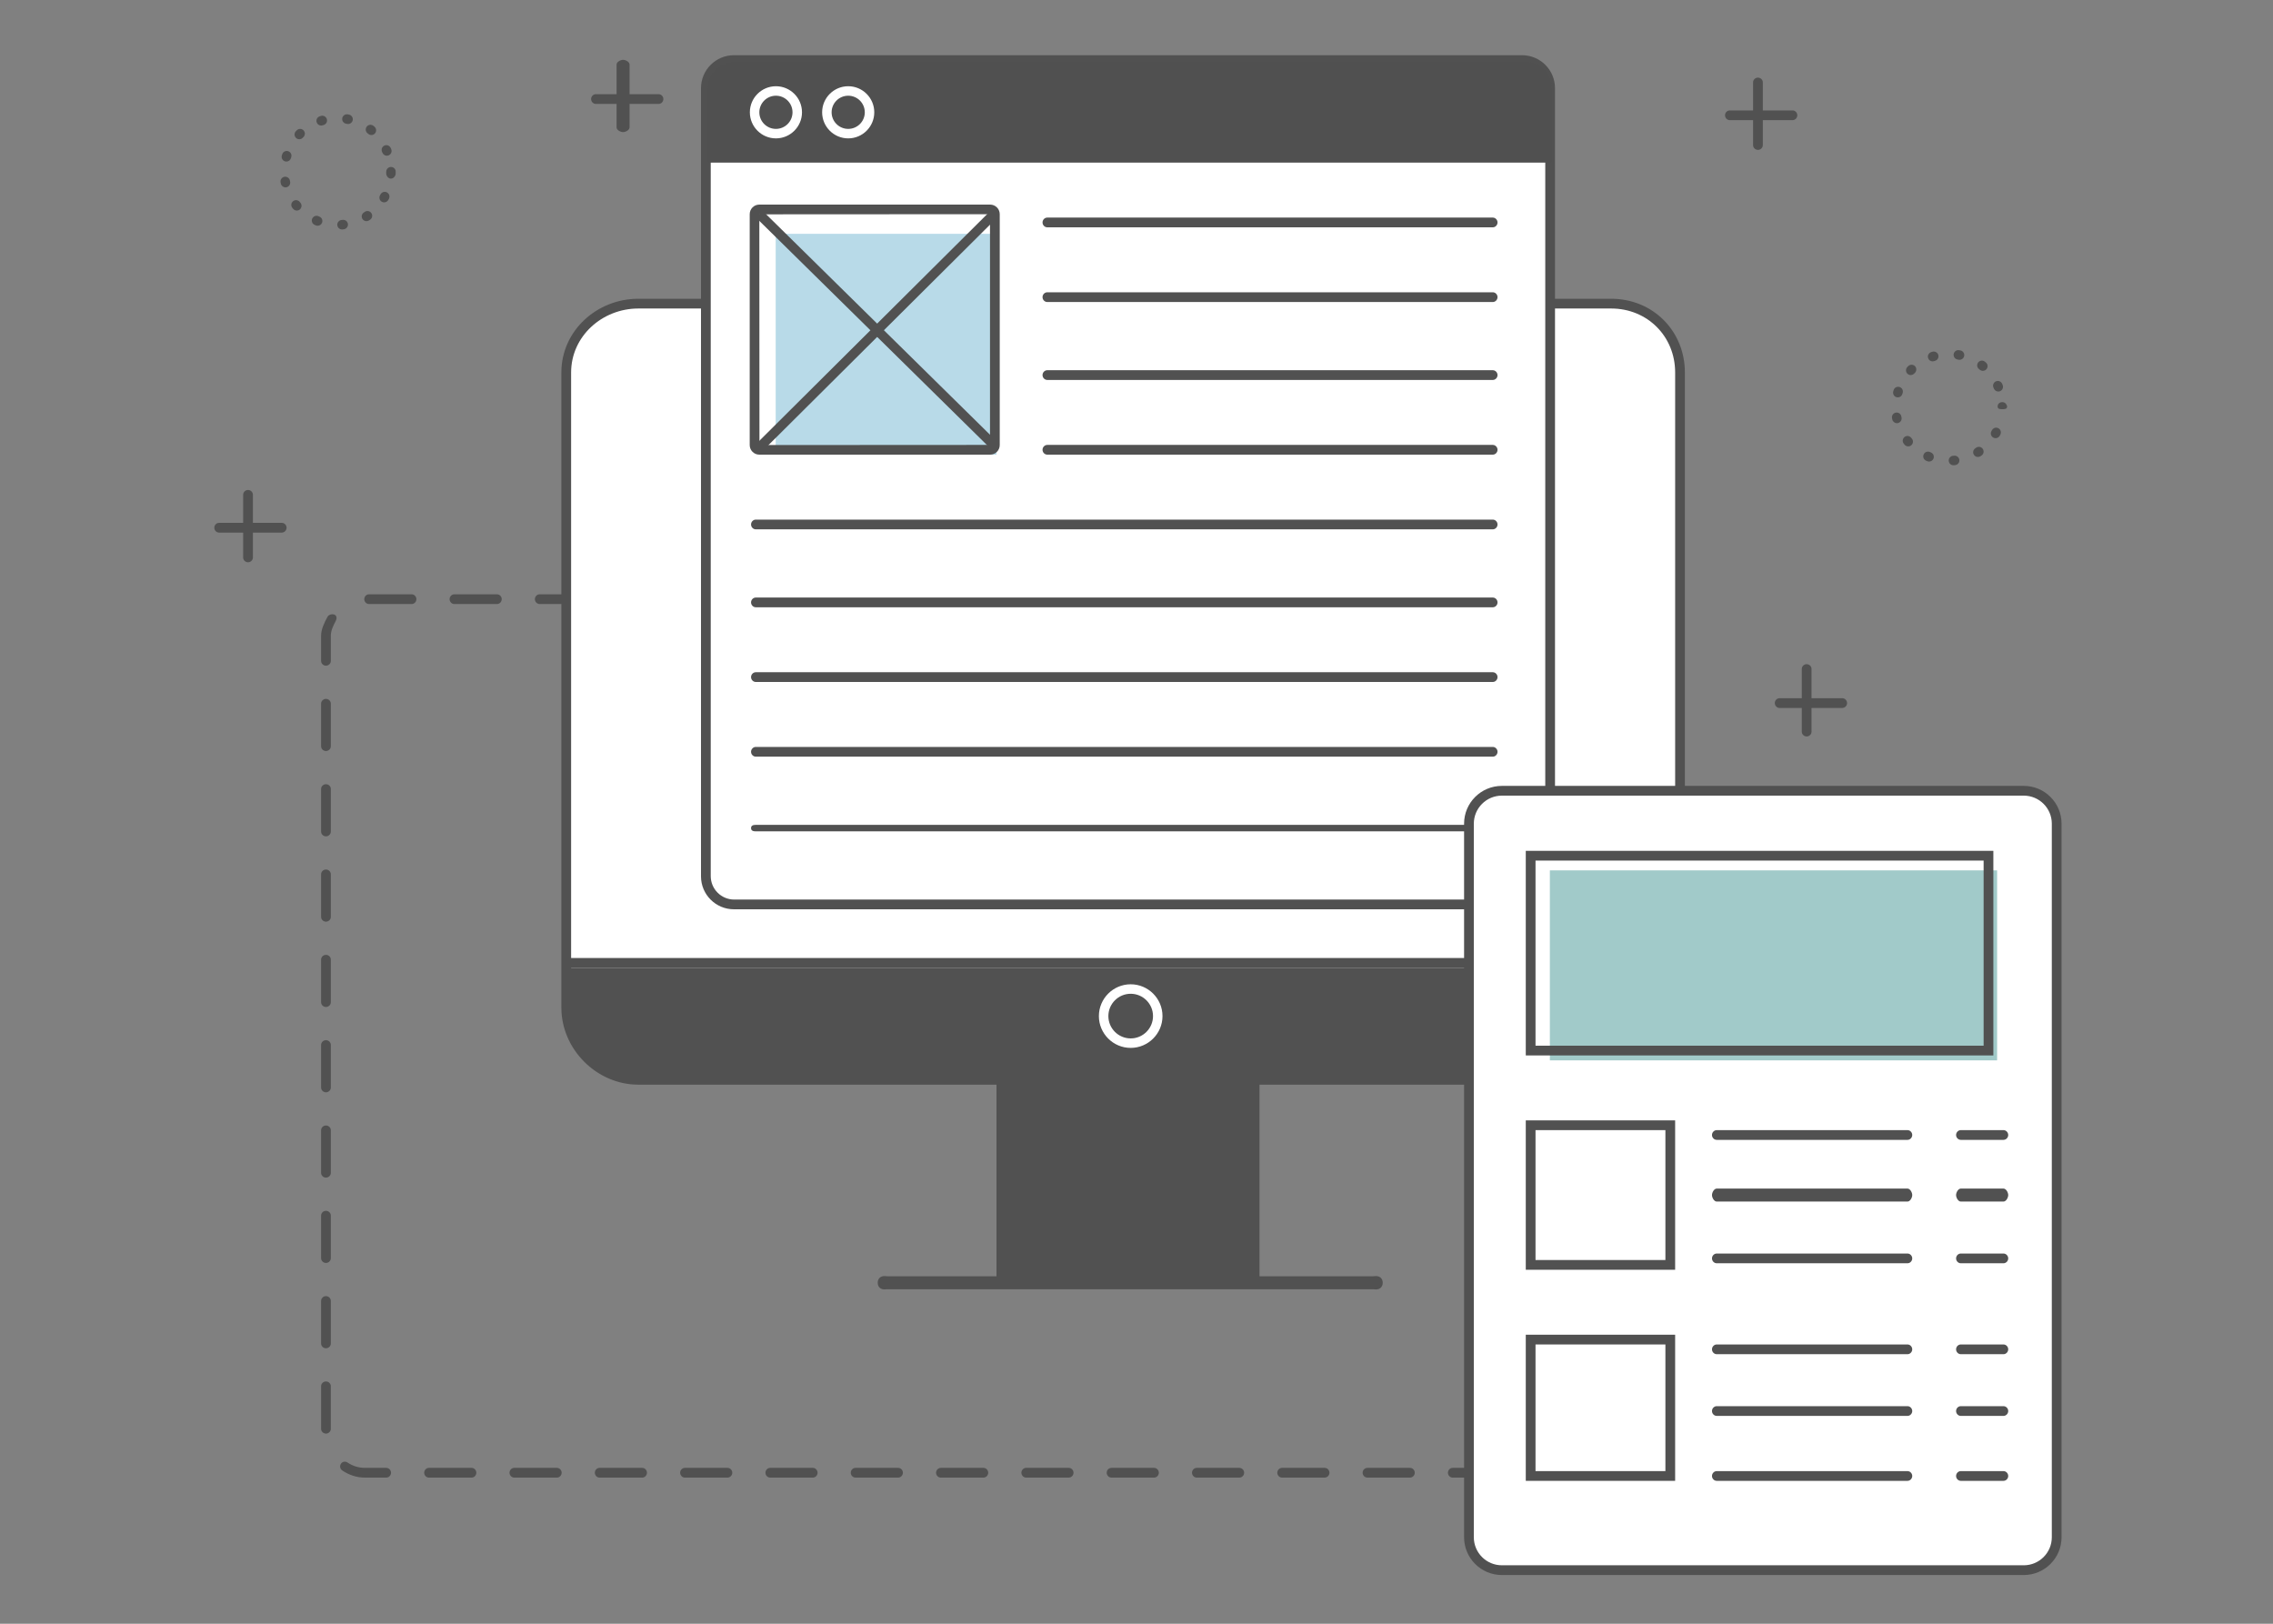 <?xml version="1.0" encoding="utf-8"?>
<!-- Generator: Adobe Illustrator 16.0.0, SVG Export Plug-In . SVG Version: 6.00 Build 0)  -->
<!DOCTYPE svg PUBLIC "-//W3C//DTD SVG 1.1//EN" "http://www.w3.org/Graphics/SVG/1.1/DTD/svg11.dtd">
<svg version="1.1" xmlns="http://www.w3.org/2000/svg" xmlns:xlink="http://www.w3.org/1999/xlink" x="0px" y="0px" width="700px"
	 height="500px" viewBox="0 0 700 500" enable-background="new 0 0 700 500" xml:space="preserve">
<rect x="0" y="0" width="700" height="500" fill="#808080" stroke="none"/>
<g id="Layer_2">
</g>
<g id="Layer_1">
</g>
<g id="Color">
</g>
<g id="CODE">
</g>
<g id="USER">
</g>
<g id="SECURED">
</g>
<g id="DATA">
</g>
<g id="CLOUD">
	<g>
		<path fill="#515151" d="M486.779,455h-13.136c-0.806,0-1.46-0.694-1.46-1.5s0.654-1.5,1.46-1.5h13.136
			c0.807,0,1.46,0.694,1.46,1.5S487.586,455,486.779,455z M460.508,455h-13.137c-0.807,0-1.46-0.694-1.46-1.5s0.653-1.5,1.46-1.5
			h13.137c0.806,0,1.459,0.694,1.459,1.5S461.313,455,460.508,455z M434.234,455h-13.137c-0.806,0-1.459-0.694-1.459-1.5
			s0.653-1.5,1.459-1.5h13.137c0.807,0,1.46,0.694,1.46,1.5S435.041,455,434.234,455z M407.961,455h-13.136
			c-0.806,0-1.46-0.694-1.46-1.5s0.654-1.5,1.46-1.5h13.136c0.807,0,1.46,0.694,1.46,1.5S408.768,455,407.961,455z M381.689,455
			h-13.137c-0.807,0-1.46-0.694-1.46-1.5s0.653-1.5,1.46-1.5h13.137c0.806,0,1.459,0.694,1.459,1.5S382.495,455,381.689,455z
			 M355.416,455h-13.137c-0.806,0-1.459-0.694-1.459-1.5s0.653-1.5,1.459-1.5h13.137c0.807,0,1.46,0.694,1.46,1.5
			S356.223,455,355.416,455z M329.144,455h-13.137c-0.806,0-1.46-0.694-1.46-1.5s0.654-1.5,1.46-1.5h13.137
			c0.806,0,1.46,0.694,1.46,1.5S329.949,455,329.144,455z M302.871,455h-13.137c-0.807,0-1.46-0.694-1.46-1.5s0.653-1.5,1.46-1.5
			h13.137c0.806,0,1.459,0.694,1.459,1.5S303.677,455,302.871,455z M276.598,455h-13.136c-0.807,0-1.46-0.694-1.46-1.5
			s0.653-1.5,1.46-1.5h13.136c0.807,0,1.46,0.694,1.46,1.5S277.404,455,276.598,455z M250.325,455h-13.137
			c-0.806,0-1.46-0.694-1.46-1.5s0.654-1.5,1.46-1.5h13.137c0.806,0,1.46,0.694,1.46,1.5S251.131,455,250.325,455z M224.053,455
			h-13.137c-0.807,0-1.46-0.694-1.46-1.5s0.653-1.5,1.46-1.5h13.137c0.806,0,1.459,0.694,1.459,1.5S224.858,455,224.053,455z
			 M197.779,455h-13.137c-0.806,0-1.459-0.694-1.459-1.5s0.653-1.5,1.459-1.5h13.137c0.807,0,1.46,0.694,1.46,1.5
			S198.586,455,197.779,455z M171.507,455H158.37c-0.806,0-1.46-0.694-1.46-1.5s0.654-1.5,1.46-1.5h13.137
			c0.806,0,1.46,0.694,1.46,1.5S172.313,455,171.507,455z M145.234,455h-13.137c-0.807,0-1.459-0.694-1.459-1.5s0.652-1.5,1.459-1.5
			h13.137c0.806,0,1.459,0.694,1.459,1.5S146.04,455,145.234,455z M118.961,455h-6.621c-2.493,0-4.897-0.816-6.954-2.21
			c-0.667-0.452-0.842-1.399-0.39-2.066c0.453-0.667,1.36-0.823,2.027-0.371c1.571,1.065,3.41,1.647,5.316,1.647h6.621
			c0.807,0,1.46,0.694,1.46,1.5S119.768,455,118.961,455z M499.823,454.1c-0.584,0-1.136-0.353-1.36-0.93
			c-0.293-0.751,0.079-1.597,0.83-1.89c3.672-1.43,6.044-4.902,6.044-8.844c0-0.496,0.021-0.936,0.4-1.199
			c-0.379-0.264-0.854-0.703-0.854-1.2v-13.136c0-0.807,0.693-1.46,1.5-1.46s1.5,0.653,1.5,1.46v13.136
			c0,0.497-0.062,0.936-0.44,1.2c0.379,0.263,0.72,0.703,0.72,1.199c0,5.154-3.055,9.693-7.856,11.564
			C500.132,454.067,500,454.1,499.823,454.1z M100.383,441.446c-0.807,0-1.5-0.654-1.5-1.459V426.85c0-0.806,0.693-1.459,1.5-1.459
			s1.5,0.654,1.5,1.459v13.137C101.883,440.792,101.189,441.446,100.383,441.446z M506.383,415.224c-0.807,0-1.5-0.653-1.5-1.46
			v-13.136c0-0.807,0.693-1.459,1.5-1.459s1.5,0.653,1.5,1.459v13.136C507.883,414.571,507.189,415.224,506.383,415.224z
			 M100.383,415.173c-0.807,0-1.5-0.653-1.5-1.459v-13.137c0-0.806,0.693-1.459,1.5-1.459s1.5,0.654,1.5,1.459v13.137
			C101.883,414.521,101.189,415.173,100.383,415.173z M506.383,388.952c-0.807,0-1.5-0.654-1.5-1.459v-13.137
			c0-0.806,0.693-1.459,1.5-1.459s1.5,0.654,1.5,1.459v13.137C507.883,388.298,507.189,388.952,506.383,388.952z M100.383,388.901
			c-0.807,0-1.5-0.653-1.5-1.46v-13.136c0-0.806,0.693-1.46,1.5-1.46s1.5,0.654,1.5,1.46v13.136
			C101.883,388.248,101.189,388.901,100.383,388.901z M506.383,362.679c-0.807,0-1.5-0.653-1.5-1.459v-13.137
			c0-0.806,0.693-1.459,1.5-1.459s1.5,0.654,1.5,1.459v13.137C507.883,362.026,507.189,362.679,506.383,362.679z M100.383,362.628
			c-0.807,0-1.5-0.653-1.5-1.46v-13.136c0-0.807,0.693-1.46,1.5-1.46s1.5,0.653,1.5,1.46v13.136
			C101.883,361.975,101.189,362.628,100.383,362.628z M506.383,336.406c-0.807,0-1.5-0.653-1.5-1.46V321.81
			c0-0.806,0.693-1.46,1.5-1.46s1.5,0.654,1.5,1.46v13.136C507.883,335.753,507.189,336.406,506.383,336.406z M100.383,336.355
			c-0.807,0-1.5-0.653-1.5-1.46v-13.136c0-0.807,0.693-1.459,1.5-1.459s1.5,0.653,1.5,1.459v13.136
			C101.883,335.702,101.189,336.355,100.383,336.355z M506.383,310.133c-0.807,0-1.5-0.653-1.5-1.46v-13.136
			c0-0.806,0.693-1.46,1.5-1.46s1.5,0.654,1.5,1.46v13.136C507.883,309.48,507.189,310.133,506.383,310.133z M100.383,310.082
			c-0.807,0-1.5-0.653-1.5-1.459v-13.137c0-0.806,0.693-1.459,1.5-1.459s1.5,0.653,1.5,1.459v13.137
			C101.883,309.429,101.189,310.082,100.383,310.082z M506.383,283.86c-0.807,0-1.5-0.653-1.5-1.459v-13.137
			c0-0.806,0.693-1.459,1.5-1.459s1.5,0.653,1.5,1.459v13.137C507.883,283.207,507.189,283.86,506.383,283.86z M100.383,283.809
			c-0.807,0-1.5-0.653-1.5-1.459v-13.137c0-0.806,0.693-1.459,1.5-1.459s1.5,0.653,1.5,1.459v13.137
			C101.883,283.156,101.189,283.809,100.383,283.809z M506.383,257.587c-0.807,0-1.5-0.653-1.5-1.459v-13.137
			c0-0.806,0.693-1.459,1.5-1.459s1.5,0.653,1.5,1.459v13.137C507.883,256.934,507.189,257.587,506.383,257.587z M100.383,257.537
			c-0.807,0-1.5-0.654-1.5-1.46v-13.136c0-0.806,0.693-1.46,1.5-1.46s1.5,0.654,1.5,1.46v13.136
			C101.883,256.883,101.189,257.537,100.383,257.537z M506.383,231.314c-0.807,0-1.5-0.653-1.5-1.459v-13.136
			c0-0.807,0.693-1.46,1.5-1.46s1.5,0.653,1.5,1.46v13.136C507.883,230.662,507.189,231.314,506.383,231.314z M100.383,231.264
			c-0.807,0-1.5-0.654-1.5-1.46v-13.136c0-0.806,0.693-1.46,1.5-1.46s1.5,0.654,1.5,1.46v13.136
			C101.883,230.61,101.189,231.264,100.383,231.264z M506.383,205.042c-0.807,0-1.5-0.654-1.5-1.46v-7.818
			c0-1.543-0.151-3.075-0.867-4.428c-0.377-0.713,0.01-1.596,0.723-1.973c0.711-0.376,1.465-0.104,1.842,0.608
			c0.938,1.772,1.303,3.775,1.303,5.792v7.818C507.883,204.389,507.189,205.042,506.383,205.042z M100.383,204.991
			c-0.807,0-1.5-0.654-1.5-1.459v-7.768c0-2.038,1.029-4.058,1.984-5.843c0.38-0.711,1.527-0.979,2.238-0.599
			c0.71,0.38,0.625,1.265,0.244,1.976c-0.729,1.363-1.467,2.908-1.467,4.467v7.768C101.883,204.337,101.189,204.991,100.383,204.991
			z M494.599,186h-13.137c-0.806,0-1.46-0.694-1.46-1.5s0.654-1.5,1.46-1.5h13.137c0.806,0,1.459,0.694,1.459,1.5
			S495.404,186,494.599,186z M468.325,186h-13.136c-0.807,0-1.46-0.694-1.46-1.5s0.653-1.5,1.46-1.5h13.136
			c0.806,0,1.46,0.694,1.46,1.5S469.131,186,468.325,186z M442.053,186h-13.137c-0.806,0-1.459-0.694-1.459-1.5s0.653-1.5,1.459-1.5
			h13.137c0.807,0,1.459,0.694,1.459,1.5S442.859,186,442.053,186z M415.78,186h-13.137c-0.806,0-1.46-0.694-1.46-1.5
			s0.654-1.5,1.46-1.5h13.137c0.806,0,1.459,0.694,1.459,1.5S416.586,186,415.78,186z M389.507,186h-13.136
			c-0.807,0-1.46-0.694-1.46-1.5s0.653-1.5,1.46-1.5h13.136c0.806,0,1.46,0.694,1.46,1.5S390.313,186,389.507,186z M363.234,186
			h-13.137c-0.806,0-1.46-0.694-1.46-1.5s0.654-1.5,1.46-1.5h13.137c0.806,0,1.459,0.694,1.459,1.5S364.04,186,363.234,186z
			 M336.962,186h-13.137c-0.806,0-1.46-0.694-1.46-1.5s0.654-1.5,1.46-1.5h13.137c0.806,0,1.459,0.694,1.459,1.5
			S337.768,186,336.962,186z M310.688,186h-13.136c-0.807,0-1.46-0.694-1.46-1.5s0.653-1.5,1.46-1.5h13.136
			c0.806,0,1.46,0.694,1.46,1.5S311.494,186,310.688,186z M284.416,186h-13.137c-0.806,0-1.459-0.694-1.459-1.5s0.653-1.5,1.459-1.5
			h13.137c0.807,0,1.459,0.694,1.459,1.5S285.223,186,284.416,186z M258.143,186h-13.136c-0.806,0-1.46-0.694-1.46-1.5
			s0.654-1.5,1.46-1.5h13.136c0.807,0,1.46,0.694,1.46,1.5S258.949,186,258.143,186z M231.87,186h-13.136
			c-0.807,0-1.46-0.694-1.46-1.5s0.653-1.5,1.46-1.5h13.136c0.806,0,1.46,0.694,1.46,1.5S232.676,186,231.87,186z M205.598,186
			h-13.137c-0.806,0-1.459-0.694-1.459-1.5s0.653-1.5,1.459-1.5h13.137c0.807,0,1.46,0.694,1.46,1.5S206.404,186,205.598,186z
			 M179.324,186h-13.136c-0.806,0-1.46-0.694-1.46-1.5s0.654-1.5,1.46-1.5h13.136c0.807,0,1.46,0.694,1.46,1.5
			S180.131,186,179.324,186z M153.052,186h-13.136c-0.807,0-1.46-0.694-1.46-1.5s0.653-1.5,1.46-1.5h13.136
			c0.807,0,1.46,0.694,1.46,1.5S153.858,186,153.052,186z M126.779,186h-13.137c-0.806,0-1.459-0.694-1.459-1.5s0.653-1.5,1.459-1.5
			h13.137c0.807,0,1.46,0.694,1.46,1.5S127.586,186,126.779,186z"/>
		<g>
			<g>
				<path fill="#FFFFFF" d="M517.883,310.265c0,12.004-9.732,21.735-21.736,21.735H196.619c-12.005,0-21.736-9.731-21.736-21.735
					V114.735c0-12.004,9.731-21.735,21.736-21.735h299.527c12.004,0,21.736,9.731,21.736,21.735V310.265z"/>
				<path fill="#515151" d="M496.188,95c11.135,0,19.695,8.56,19.695,19.695v195.61c0,11.135-8.56,20.695-19.695,20.695H196.578
					c-11.136,0-20.695-9.56-20.695-20.695v-195.61c0-11.135,9.56-19.695,20.695-19.695h299.305 M496.188,92H196.578
					c-12.811,0-23.695,9.885-23.695,22.695v195.61c0,12.81,10.885,23.695,23.695,23.695h299.609
					c12.81,0,22.695-10.885,22.695-23.695v-195.61C518.883,101.885,508.997,92,496.188,92L496.188,92z"/>
			</g>
			<path fill="#515151" d="M174.883,298v12.5c0,12.004,10.742,21.5,22.747,21.5h300.629c12.004,0,21.624-9.495,21.624-21.5V298
				H174.883z"/>
			<rect x="174.883" y="295" fill="#515151" width="345" height="3"/>
			<g>
				<path fill="#515151" d="M308.883,395.364c-0.807,0-2-0.654-2-1.46v-61.303c0-0.807,1.193-1.46,2-1.46c0.805,0,2,0.653,2,1.46
					v61.303C310.883,394.71,309.688,395.364,308.883,395.364z"/>
				<path fill="#515151" d="M386.383,395.364c-0.807,0-1.5-0.654-1.5-1.46v-61.303c0-0.807,0.693-1.46,1.5-1.46
					c0.805,0,1.5,0.653,1.5,1.46v61.303C387.883,394.71,387.188,395.364,386.383,395.364z"/>
			</g>
			<g>
				<path fill="#FFFFFF" d="M422.869,396H273.261c-0.806,0-1.46,0.306-1.46-0.5c0-0.807,0.654-0.5,1.46-0.5h149.608
					c0.807,0,1.46-0.307,1.46,0.5C424.329,396.306,423.676,396,422.869,396z"/>
				<path fill="#515151" d="M423.787,397.057c-0.156,0-0.332-0.014-0.522-0.031c-0.123-0.011-0.256-0.025-0.396-0.025H273.261
					c-0.14,0-0.272,0.014-0.395,0.025c-0.864,0.08-1.438-0.039-1.903-0.443c-0.302-0.263-0.662-0.751-0.662-1.582
					c0-1.23,0.82-2.058,2.041-2.058c0.156,0,0.333,0.014,0.524,0.032c0.122,0.012,0.255,0.026,0.395,0.026h149.608
					c0.14,0,0.272-0.014,0.396-0.026c0.19-0.018,0.367-0.032,0.524-0.032c1.22,0,2.04,0.827,2.04,2.058
					S425.009,397.057,423.787,397.057z M423.787,394.057v1.5V394.057C423.788,394.057,423.788,394.057,423.787,394.057
					L423.787,394.057z"/>
			</g>
			<rect x="308.883" y="333" fill="#515151" width="77" height="61"/>
			<g>
				<path fill="#515151" d="M348.211,304.552c-4.595,0-8.334,3.739-8.334,8.334s3.739,8.334,8.334,8.334
					c4.596,0,8.334-3.739,8.334-8.334S352.807,304.552,348.211,304.552z"/>
				<path fill="#FFFFFF" d="M348.211,322.679c-5.399,0-9.793-4.394-9.793-9.793s4.394-9.793,9.793-9.793
					c5.4,0,9.794,4.394,9.794,9.793S353.611,322.679,348.211,322.679z M348.211,306.012c-3.79,0-6.874,3.084-6.874,6.874
					c0,3.791,3.084,6.874,6.874,6.874c3.791,0,6.875-3.083,6.875-6.874C355.086,309.096,352.002,306.012,348.211,306.012z"/>
			</g>
		</g>
		<g>
			<path fill="#515151" d="M105.329,70.651c-0.753,0-1.392-0.578-1.454-1.341c-0.064-0.803,0.533-1.507,1.337-1.573
				c0.11-0.009,0.222-0.019,0.331-0.031c0.803-0.083,1.52,0.5,1.603,1.301c0.083,0.802-0.499,1.52-1.302,1.603
				c-0.131,0.014-0.263,0.026-0.395,0.037C105.408,70.649,105.368,70.651,105.329,70.651z M97.823,69.514
				c-0.183,0-0.367-0.035-0.547-0.107c-0.123-0.05-0.245-0.101-0.367-0.153c-0.74-0.319-1.083-1.177-0.764-1.918
				c0.319-0.74,1.177-1.082,1.918-0.764c0.103,0.045,0.205,0.087,0.309,0.129c0.747,0.302,1.107,1.153,0.805,1.9
				C98.947,69.169,98.4,69.514,97.823,69.514z M112.857,68.103c-0.48,0-0.95-0.236-1.229-0.67c-0.438-0.677-0.241-1.581,0.437-2.017
				c0.093-0.06,0.186-0.121,0.277-0.183c0.668-0.451,1.575-0.275,2.026,0.393c0.451,0.668,0.275,1.575-0.393,2.026
				c-0.109,0.074-0.22,0.146-0.331,0.218C113.401,68.027,113.127,68.103,112.857,68.103z M91.398,64.836
				c-0.417,0-0.83-0.177-1.119-0.521c-0.085-0.102-0.169-0.204-0.252-0.307c-0.504-0.628-0.403-1.547,0.225-2.051
				c0.629-0.505,1.548-0.404,2.053,0.224c0.069,0.087,0.139,0.172,0.211,0.257c0.518,0.618,0.438,1.539-0.18,2.057
				C92.063,64.724,91.729,64.836,91.398,64.836z M118.303,62.318c-0.242,0-0.487-0.061-0.714-0.188
				c-0.702-0.395-0.952-1.284-0.558-1.988c0.055-0.096,0.107-0.194,0.16-0.292c0.38-0.711,1.264-0.981,1.975-0.602
				c0.711,0.379,0.98,1.263,0.602,1.975c-0.063,0.117-0.126,0.234-0.191,0.349C119.309,62.05,118.813,62.318,118.303,62.318z
				 M87.913,57.695c-0.675,0-1.282-0.471-1.427-1.158c-0.027-0.129-0.053-0.26-0.078-0.39c-0.148-0.792,0.373-1.555,1.166-1.704
				c0.792-0.148,1.555,0.374,1.703,1.166c0.021,0.108,0.042,0.217,0.064,0.324c0.167,0.79-0.337,1.564-1.125,1.73
				C88.114,57.685,88.013,57.695,87.913,57.695z M120.396,55c-0.011,0-0.021,0-0.032,0c-0.807,0-1.445-0.86-1.428-1.666
				c0.003-0.111,0.004-0.309,0.004-0.42c0-0.806,0.653-1.504,1.459-1.504c0.807,0,1.46,0.632,1.46,1.438
				c0,0.134-0.001,0.429-0.004,0.561C121.837,54.204,121.187,55,120.396,55z M88.194,49.754c-0.134,0-0.269-0.019-0.403-0.057
				c-0.775-0.223-1.223-1.03-1-1.806c0.036-0.127,0.074-0.254,0.113-0.379c0.238-0.77,1.057-1.201,1.826-0.962
				s1.2,1.057,0.961,1.827c-0.032,0.105-0.064,0.212-0.095,0.319C89.412,49.337,88.829,49.754,88.194,49.754z M119.131,47.948
				c-0.57,0-1.113-0.337-1.347-0.897c-0.042-0.102-0.087-0.202-0.131-0.303c-0.328-0.736,0.003-1.599,0.739-1.927
				c0.736-0.328,1.6,0.003,1.927,0.739c0.055,0.121,0.106,0.242,0.158,0.365c0.312,0.743-0.04,1.599-0.784,1.91
				C119.51,47.912,119.318,47.948,119.131,47.948z M92.173,42.876c-0.365,0-0.73-0.137-1.015-0.411
				c-0.579-0.56-0.595-1.484-0.034-2.063c0.092-0.096,0.185-0.19,0.278-0.283c0.573-0.567,1.497-0.563,2.064,0.01
				c0.566,0.574,0.563,1.497-0.011,2.064c-0.079,0.078-0.157,0.157-0.233,0.237C92.936,42.727,92.555,42.876,92.173,42.876z
				 M114.379,41.58c-0.326,0-0.653-0.108-0.925-0.331c-0.086-0.071-0.173-0.14-0.26-0.208c-0.635-0.497-0.746-1.414-0.249-2.048
				c0.497-0.635,1.414-0.747,2.049-0.25c0.104,0.083,0.208,0.165,0.311,0.249c0.623,0.511,0.715,1.431,0.203,2.054
				C115.22,41.397,114.801,41.58,114.379,41.58z M98.91,38.664c-0.615,0-1.188-0.392-1.389-1.009
				c-0.248-0.767,0.172-1.59,0.939-1.838c0.125-0.041,0.252-0.081,0.379-0.119c0.771-0.231,1.586,0.207,1.816,0.979
				c0.232,0.771-0.206,1.585-0.979,1.817c-0.105,0.032-0.212,0.065-0.317,0.1C99.211,38.641,99.06,38.664,98.91,38.664z
				 M107.197,38.182c-0.094,0-0.189-0.01-0.285-0.028c-0.109-0.021-0.218-0.042-0.327-0.062c-0.794-0.14-1.324-0.896-1.186-1.69
				c0.14-0.794,0.896-1.325,1.69-1.186c0.131,0.023,0.261,0.047,0.391,0.074c0.791,0.157,1.305,0.926,1.146,1.716
				C108.489,37.701,107.88,38.182,107.197,38.182z"/>
			<path fill="#515151" d="M601.592,143.266c-0.753,0-1.392-0.579-1.453-1.343c-0.064-0.803,0.534-1.507,1.338-1.572
				c0.11-0.009,0.221-0.019,0.329-0.03c0.806-0.083,1.52,0.499,1.604,1.3c0.083,0.802-0.499,1.52-1.301,1.603
				c-0.132,0.014-0.265,0.026-0.397,0.037C601.671,143.265,601.631,143.266,601.592,143.266z M594.087,142.128
				c-0.183,0-0.367-0.034-0.547-0.107c-0.123-0.05-0.245-0.101-0.368-0.153c-0.74-0.319-1.082-1.178-0.763-1.918
				s1.178-1.083,1.918-0.763c0.103,0.043,0.205,0.086,0.308,0.129c0.748,0.302,1.108,1.153,0.806,1.9
				C595.211,141.784,594.664,142.128,594.087,142.128z M609.121,140.717c-0.48,0-0.95-0.236-1.229-0.669
				c-0.438-0.678-0.241-1.581,0.437-2.017c0.093-0.061,0.185-0.121,0.276-0.183c0.668-0.452,1.574-0.277,2.026,0.391
				c0.452,0.668,0.276,1.575-0.392,2.027c-0.109,0.074-0.22,0.147-0.331,0.219C609.665,140.643,609.392,140.717,609.121,140.717z
				 M587.662,137.452c-0.417,0-0.831-0.177-1.119-0.521c-0.085-0.102-0.169-0.203-0.252-0.307c-0.505-0.628-0.403-1.547,0.226-2.051
				c0.629-0.504,1.548-0.404,2.052,0.226c0.069,0.086,0.139,0.172,0.211,0.256c0.518,0.618,0.438,1.538-0.181,2.057
				C588.325,137.34,587.992,137.452,587.662,137.452z M614.566,134.933c-0.242,0-0.488-0.061-0.715-0.188
				c-0.702-0.395-0.951-1.286-0.557-1.988c0.055-0.097,0.107-0.194,0.16-0.292c0.379-0.711,1.264-0.98,1.975-0.601
				s0.98,1.263,0.602,1.974c-0.063,0.118-0.127,0.234-0.191,0.35C615.572,134.665,615.076,134.933,614.566,134.933z
				 M584.176,130.311c-0.675,0-1.281-0.471-1.426-1.158c-0.027-0.129-0.054-0.26-0.078-0.39c-0.148-0.792,0.373-1.556,1.165-1.704
				c0.793-0.149,1.556,0.374,1.704,1.166c0.021,0.109,0.042,0.217,0.064,0.325c0.167,0.789-0.337,1.563-1.126,1.73
				C584.378,130.3,584.276,130.311,584.176,130.311z M616.659,126c-0.011,0-0.021,0-0.032,0c-0.807,0-1.445-0.053-1.428-0.858
				c0.003-0.111,0.004,0.095,0.004-0.017c0-0.806,0.653-1.301,1.459-1.301c0.807,0,1.46,0.733,1.46,1.539
				c0,0.133-0.001-0.328-0.005-0.196C618.101,125.96,617.45,126,616.659,126z M584.457,122.37c-0.133,0-0.268-0.019-0.401-0.057
				c-0.775-0.222-1.224-1.03-1.002-1.805c0.036-0.128,0.075-0.255,0.114-0.382c0.24-0.769,1.058-1.2,1.828-0.959
				c0.77,0.24,1.198,1.059,0.959,1.828c-0.033,0.105-0.064,0.211-0.095,0.317C585.677,121.952,585.093,122.37,584.457,122.37z
				 M615.395,120.563c-0.57,0-1.112-0.337-1.347-0.896c-0.043-0.102-0.087-0.204-0.132-0.305c-0.327-0.737,0.005-1.599,0.741-1.927
				c0.737-0.327,1.599,0.005,1.927,0.741c0.053,0.12,0.105,0.241,0.156,0.362c0.312,0.743-0.039,1.599-0.782,1.91
				C615.773,120.525,615.583,120.563,615.395,120.563z M588.436,115.49c-0.365,0-0.73-0.136-1.014-0.409
				c-0.58-0.56-0.596-1.484-0.035-2.064c0.092-0.096,0.186-0.19,0.279-0.283c0.572-0.567,1.496-0.563,2.064,0.01
				c0.566,0.573,0.562,1.497-0.011,2.065c-0.079,0.078-0.157,0.156-0.233,0.236C589.199,115.341,588.818,115.49,588.436,115.49z
				 M610.642,114.194c-0.325,0-0.653-0.108-0.925-0.331c-0.085-0.07-0.172-0.139-0.259-0.208c-0.635-0.496-0.747-1.414-0.25-2.049
				c0.497-0.634,1.414-0.747,2.049-0.25c0.104,0.082,0.208,0.165,0.312,0.249c0.623,0.511,0.714,1.431,0.203,2.054
				C611.482,114.012,611.063,114.194,610.642,114.194z M595.173,111.28c-0.614,0-1.187-0.393-1.388-1.009
				c-0.249-0.767,0.171-1.59,0.938-1.839c0.127-0.042,0.253-0.081,0.381-0.119c0.773-0.231,1.585,0.208,1.816,0.979
				c0.231,0.772-0.207,1.586-0.979,1.817c-0.106,0.032-0.211,0.064-0.315,0.099C595.475,111.257,595.322,111.28,595.173,111.28z
				 M603.461,110.797c-0.095,0-0.19-0.009-0.286-0.028c-0.108-0.021-0.218-0.042-0.326-0.061c-0.794-0.139-1.325-0.896-1.186-1.69
				c0.139-0.793,0.896-1.325,1.689-1.186c0.131,0.023,0.262,0.048,0.392,0.074c0.79,0.157,1.304,0.925,1.146,1.716
				C604.753,110.316,604.143,110.797,603.461,110.797z"/>
			<g>
				<g>
					<line fill="#FFFFFF" x1="191.883" y1="20" x2="191.883" y2="40"/>
					<path fill="#515151" d="M191.883,40.681c-0.807,0-2-0.653-2-1.459v-19.34c0-0.806,1.193-1.459,2-1.459c0.805,0,2,0.653,2,1.459
						v19.34C193.883,40.028,192.688,40.681,191.883,40.681z"/>
				</g>
				<g>
					<line fill="#FFFFFF" x1="202.883" y1="31" x2="182.883" y2="31"/>
					<path fill="#515151" d="M202.835,32h-19.339c-0.807,0-1.46-0.694-1.46-1.5s0.653-1.5,1.46-1.5h19.339
						c0.806,0,1.46,0.694,1.46,1.5S203.641,32,202.835,32z"/>
				</g>
			</g>
			<g>
				<g>
					<line fill="#FFFFFF" x1="76.883" y1="152" x2="76.883" y2="172"/>
					<path fill="#515151" d="M76.383,173.14c-0.807,0-1.5-0.653-1.5-1.46v-19.339c0-0.807,0.693-1.46,1.5-1.46
						c0.805,0,1.5,0.653,1.5,1.46v19.339C77.883,172.487,77.188,173.14,76.383,173.14z"/>
				</g>
				<g>
					<line fill="#FFFFFF" x1="86.883" y1="163" x2="66.883" y2="163"/>
					<path fill="#515151" d="M86.797,164h-19.34c-0.806,0-1.459-0.694-1.459-1.5s0.653-1.5,1.459-1.5h19.34
						c0.807,0,1.46,0.694,1.46,1.5S87.604,164,86.797,164z"/>
				</g>
			</g>
			<g>
				<g>
					<line fill="#FFFFFF" x1="540.883" y1="25" x2="540.883" y2="44"/>
					<path fill="#515151" d="M541.383,46.155c-0.807,0-1.5-0.653-1.5-1.459v-19.34c0-0.806,0.693-1.459,1.5-1.459
						c0.805,0,1.5,0.654,1.5,1.459v19.34C542.883,45.501,542.188,46.155,541.383,46.155z"/>
				</g>
				<g>
					<line fill="#FFFFFF" x1="551.883" y1="35" x2="531.883" y2="35"/>
					<path fill="#515151" d="M552.044,37h-19.34c-0.806,0-1.46-0.694-1.46-1.5s0.654-1.5,1.46-1.5h19.34
						c0.806,0,1.46,0.694,1.46,1.5S552.85,37,552.044,37z"/>
				</g>
			</g>
			<g>
				<g>
					<line fill="#FFFFFF" x1="556.883" y1="205" x2="556.883" y2="225"/>
					<path fill="#515151" d="M556.383,226.78c-0.807,0-1.5-0.653-1.5-1.46v-19.339c0-0.807,0.693-1.459,1.5-1.459
						c0.805,0,1.5,0.653,1.5,1.459v19.339C557.883,226.127,557.188,226.78,556.383,226.78z"/>
				</g>
				<g>
					<line fill="#FFFFFF" x1="566.883" y1="216" x2="547.883" y2="216"/>
					<path fill="#515151" d="M567.37,218h-19.34c-0.807,0-1.46-0.694-1.46-1.5s0.653-1.5,1.46-1.5h19.34
						c0.806,0,1.459,0.694,1.459,1.5S568.176,218,567.37,218z"/>
				</g>
			</g>
		</g>
		<g>
			<path fill="#FFFFFF" d="M477.883,270.316c0,4.796-3.889,8.684-8.684,8.684H226.566c-4.796,0-8.684-3.888-8.684-8.684V27.684
				c0-4.796,3.888-8.684,8.684-8.684h242.633c4.795,0,8.684,3.888,8.684,8.684V270.316z"/>
			<path fill="#515151" d="M478.883,269.857c0,5.602-4.541,10.143-10.143,10.143H226.025c-5.602,0-10.143-4.541-10.143-10.143
				V27.143c0-5.602,4.541-10.143,10.143-10.143H468.74c5.602,0,10.143,4.541,10.143,10.143V269.857z M475.883,27.224
				c0-3.99-3.235-7.224-7.225-7.224H226.107c-3.99,0-7.225,3.234-7.225,7.224v242.552c0,3.99,3.234,7.224,7.225,7.224h242.551
				c3.989,0,7.225-3.234,7.225-7.224V27.224z"/>
		</g>
		<g>
			<path fill="#515151" d="M459.725,70H322.522c-0.807,0-1.46-0.694-1.46-1.5s0.653-1.5,1.46-1.5h137.202
				c0.806,0,1.459,0.694,1.459,1.5S460.53,70,459.725,70z"/>
			<path fill="#515151" d="M477.239,50H219.621c-0.807,0-1.46,0.306-1.46-0.5s0.653-0.5,1.46-0.5h257.618
				c0.807,0,1.46-0.306,1.46,0.5S478.046,50,477.239,50z"/>
			<path fill="#515151" d="M459.725,93H322.522c-0.807,0-1.46-0.694-1.46-1.5s0.653-1.5,1.46-1.5h137.202
				c0.806,0,1.459,0.694,1.459,1.5S460.53,93,459.725,93z"/>
			<path fill="#515151" d="M459.725,117H322.522c-0.807,0-1.46-0.693-1.46-1.5c0-0.806,0.653-1.5,1.46-1.5h137.202
				c0.806,0,1.459,0.694,1.459,1.5C461.184,116.307,460.53,117,459.725,117z"/>
			<path fill="#515151" d="M459.725,140H322.522c-0.807,0-1.46-0.694-1.46-1.5s0.653-1.5,1.46-1.5h137.202
				c0.806,0,1.459,0.694,1.459,1.5S460.53,140,459.725,140z"/>
			<path fill="#515151" d="M459.725,163H232.757c-0.806,0-1.46-0.694-1.46-1.5s0.654-1.5,1.46-1.5h226.968
				c0.806,0,1.459,0.694,1.459,1.5S460.53,163,459.725,163z"/>
			<path fill="#515151" d="M459.725,187H232.757c-0.806,0-1.46-0.694-1.46-1.5s0.654-1.5,1.46-1.5h226.968
				c0.806,0,1.459,0.694,1.459,1.5S460.53,187,459.725,187z"/>
			<path fill="#515151" d="M459.725,210H232.757c-0.806,0-1.46-0.694-1.46-1.5s0.654-1.5,1.46-1.5h226.968
				c0.806,0,1.459,0.694,1.459,1.5S460.53,210,459.725,210z"/>
			<path fill="#515151" d="M459.725,233H232.757c-0.806,0-1.46-0.694-1.46-1.5s0.654-1.5,1.46-1.5h226.968
				c0.806,0,1.459,0.694,1.459,1.5S460.53,233,459.725,233z"/>
			<path fill="#515151" d="M459.725,256H232.757c-0.806,0-1.46-0.194-1.46-1c0-0.807,0.654-1,1.46-1h226.968
				c0.806,0,1.459,0.193,1.459,1C461.184,255.806,460.53,256,459.725,256z"/>
		</g>
		<g>
			<rect x="238.883" y="72" fill="#B8DAE8" width="68" height="68"/>
			<path fill="#515151" d="M307.883,137.04c0,1.635-1.326,2.96-2.961,2.96h-71.078c-1.636,0-2.961-1.325-2.961-2.96V65.96
				c0-1.635,1.325-2.96,2.961-2.96h71.078c1.635,0,2.961,1.325,2.961,2.96V137.04z M304.883,65.96L233.844,66l0.039,71.04l71-0.04
				V65.96z"/>
			<path fill="#515151" d="M306.162,138.634c-0.369,0-0.739-0.14-1.023-0.419l-71.316-70.22c-0.574-0.566-0.581-1.49-0.015-2.065
				c0.565-0.574,1.489-0.581,2.063-0.016l71.315,70.221c0.574,0.565,0.581,1.49,0.016,2.064
				C306.917,138.489,306.539,138.634,306.162,138.634z"/>
			<path fill="#515151" d="M234.98,138.129c-0.375,0-0.75-0.144-1.035-0.43c-0.568-0.571-0.566-1.496,0.005-2.064l70.604-70.239
				c0.572-0.569,1.496-0.566,2.064,0.005c0.568,0.572,0.566,1.496-0.005,2.065l-70.604,70.239
				C235.725,137.987,235.353,138.129,234.98,138.129z"/>
		</g>
		<g>
			<g>
				<path fill="#FFFFFF" d="M632.883,473.857c0,5.602-4.541,10.143-10.143,10.143H462.025c-5.602,0-10.143-4.541-10.143-10.143
					V254.143c0-5.602,4.541-10.143,10.143-10.143H622.74c5.602,0,10.143,4.541,10.143,10.143V473.857z"/>
				<path fill="#515151" d="M634.883,473.357c0,6.43-5.213,11.643-11.643,11.643H462.525c-6.431,0-11.643-5.213-11.643-11.643
					V253.643c0-6.43,5.212-11.643,11.643-11.643H623.24c6.43,0,11.643,5.213,11.643,11.643V473.357z M631.883,253.643
					c0-4.773-3.87-8.643-8.643-8.643H462.525c-4.773,0-8.643,3.87-8.643,8.643v219.714c0,4.773,3.869,8.643,8.643,8.643H623.24
					c4.772,0,8.643-3.87,8.643-8.643V253.643z"/>
			</g>
		</g>
		<g>
			<rect x="471.883" y="347" fill="#FFFFFF" width="42" height="42"/>
			<path fill="#515151" d="M515.883,391h-46v-46h46V391z M472.883,388h40v-40h-40V388z"/>
		</g>
		<g>
			<rect x="471.883" y="412" fill="#FFFFFF" width="42" height="43"/>
			<path fill="#515151" d="M515.883,456h-46v-45h46V456z M472.883,453h40v-39h-40V453z"/>
		</g>
		<g>
			<path fill="#515151" d="M587.439,351H528.69c-0.806,0-1.46-0.693-1.46-1.5c0-0.806,0.654-1.5,1.46-1.5h58.749
				c0.806,0,1.459,0.694,1.459,1.5C588.898,350.307,588.245,351,587.439,351z"/>
			<path fill="#515151" d="M616.996,351h-13.137c-0.806,0-1.459-0.693-1.459-1.5c0-0.806,0.653-1.5,1.459-1.5h13.137
				c0.806,0,1.46,0.694,1.46,1.5C618.456,350.307,617.802,351,616.996,351z"/>
		</g>
		<g>
			<path fill="#515151" d="M587.439,370H528.69c-0.806,0-1.46-1.194-1.46-2c0-0.807,0.654-2,1.46-2h58.749
				c0.806,0,1.459,1.193,1.459,2C588.898,368.806,588.245,370,587.439,370z"/>
			<path fill="#515151" d="M616.996,370h-13.137c-0.806,0-1.459-1.194-1.459-2c0-0.807,0.653-2,1.459-2h13.137
				c0.806,0,1.46,1.193,1.46,2C618.456,368.806,617.802,370,616.996,370z"/>
		</g>
		<g>
			<path fill="#515151" d="M587.439,389H528.69c-0.806,0-1.46-0.694-1.46-1.5s0.654-1.5,1.46-1.5h58.749
				c0.806,0,1.459,0.694,1.459,1.5S588.245,389,587.439,389z"/>
			<path fill="#515151" d="M616.996,389h-13.137c-0.806,0-1.459-0.694-1.459-1.5s0.653-1.5,1.459-1.5h13.137
				c0.806,0,1.46,0.694,1.46,1.5S617.802,389,616.996,389z"/>
		</g>
		<g>
			<path fill="#515151" d="M587.439,417H528.69c-0.806,0-1.46-0.694-1.46-1.5s0.654-1.5,1.46-1.5h58.749
				c0.806,0,1.459,0.694,1.459,1.5S588.245,417,587.439,417z"/>
			<path fill="#515151" d="M616.996,417h-13.137c-0.806,0-1.459-0.694-1.459-1.5s0.653-1.5,1.459-1.5h13.137
				c0.806,0,1.46,0.694,1.46,1.5S617.802,417,616.996,417z"/>
		</g>
		<g>
			<path fill="#515151" d="M587.439,436H528.69c-0.806,0-1.46-0.693-1.46-1.5c0-0.806,0.654-1.5,1.46-1.5h58.749
				c0.806,0,1.459,0.694,1.459,1.5C588.898,435.307,588.245,436,587.439,436z"/>
			<path fill="#515151" d="M616.996,436h-13.137c-0.806,0-1.459-0.693-1.459-1.5c0-0.806,0.653-1.5,1.459-1.5h13.137
				c0.806,0,1.46,0.694,1.46,1.5C618.456,435.307,617.802,436,616.996,436z"/>
		</g>
		<g>
			<path fill="#515151" d="M587.439,456H528.69c-0.806,0-1.46-0.693-1.46-1.5c0-0.806,0.654-1.5,1.46-1.5h58.749
				c0.806,0,1.459,0.694,1.459,1.5C588.898,455.307,588.245,456,587.439,456z"/>
			<path fill="#515151" d="M616.996,456h-13.137c-0.806,0-1.459-0.693-1.459-1.5c0-0.806,0.653-1.5,1.459-1.5h13.137
				c0.806,0,1.46,0.694,1.46,1.5C618.456,455.307,617.802,456,616.996,456z"/>
		</g>
		<path fill="#505050" d="M477.883,50V27.106c0-4.796-3.739-8.106-8.535-8.106H226.906c-4.796,0-9.023,3.31-9.023,8.106V50H477.883z
			"/>
		<g>
			<path fill="#515151" d="M261.216,42.61c-4.427,0-8.028-3.601-8.028-8.028c0-4.427,3.602-8.029,8.028-8.029
				s8.028,3.602,8.028,8.029C269.244,39.009,265.643,42.61,261.216,42.61z"/>
			<path fill="#FFFFFF" d="M261.216,29.473c2.817,0,5.109,2.292,5.109,5.109c0,2.817-2.292,5.109-5.109,5.109
				s-5.109-2.292-5.109-5.109C256.106,31.765,258.398,29.473,261.216,29.473 M261.216,26.553c-4.427,0-8.028,3.602-8.028,8.029
				c0,4.427,3.602,8.028,8.028,8.028s8.028-3.601,8.028-8.028C269.244,30.155,265.643,26.553,261.216,26.553L261.216,26.553z"/>
		</g>
		<g>
			<path fill="#515151" d="M238.957,42.61c-4.427,0-8.028-3.601-8.028-8.028c0-4.427,3.602-8.029,8.028-8.029
				s8.028,3.602,8.028,8.029C246.985,39.009,243.384,42.61,238.957,42.61z"/>
			<path fill="#FFFFFF" d="M238.957,29.473c2.817,0,5.109,2.292,5.109,5.109c0,2.817-2.292,5.109-5.109,5.109
				c-2.816,0-5.109-2.292-5.109-5.109C233.848,31.765,236.141,29.473,238.957,29.473 M238.957,26.553
				c-4.427,0-8.028,3.602-8.028,8.029c0,4.427,3.602,8.028,8.028,8.028s8.028-3.601,8.028-8.028
				C246.985,30.155,243.384,26.553,238.957,26.553L238.957,26.553z"/>
		</g>
		<rect x="477.301" y="268.014" opacity="0.7" fill="#7AB4B2" width="137.732" height="58.506"/>
		<path fill="#515151" d="M613.883,325h-144v-63h144V325z M472.883,322h138v-57h-138V322z"/>
	</g>
</g>
</svg>

